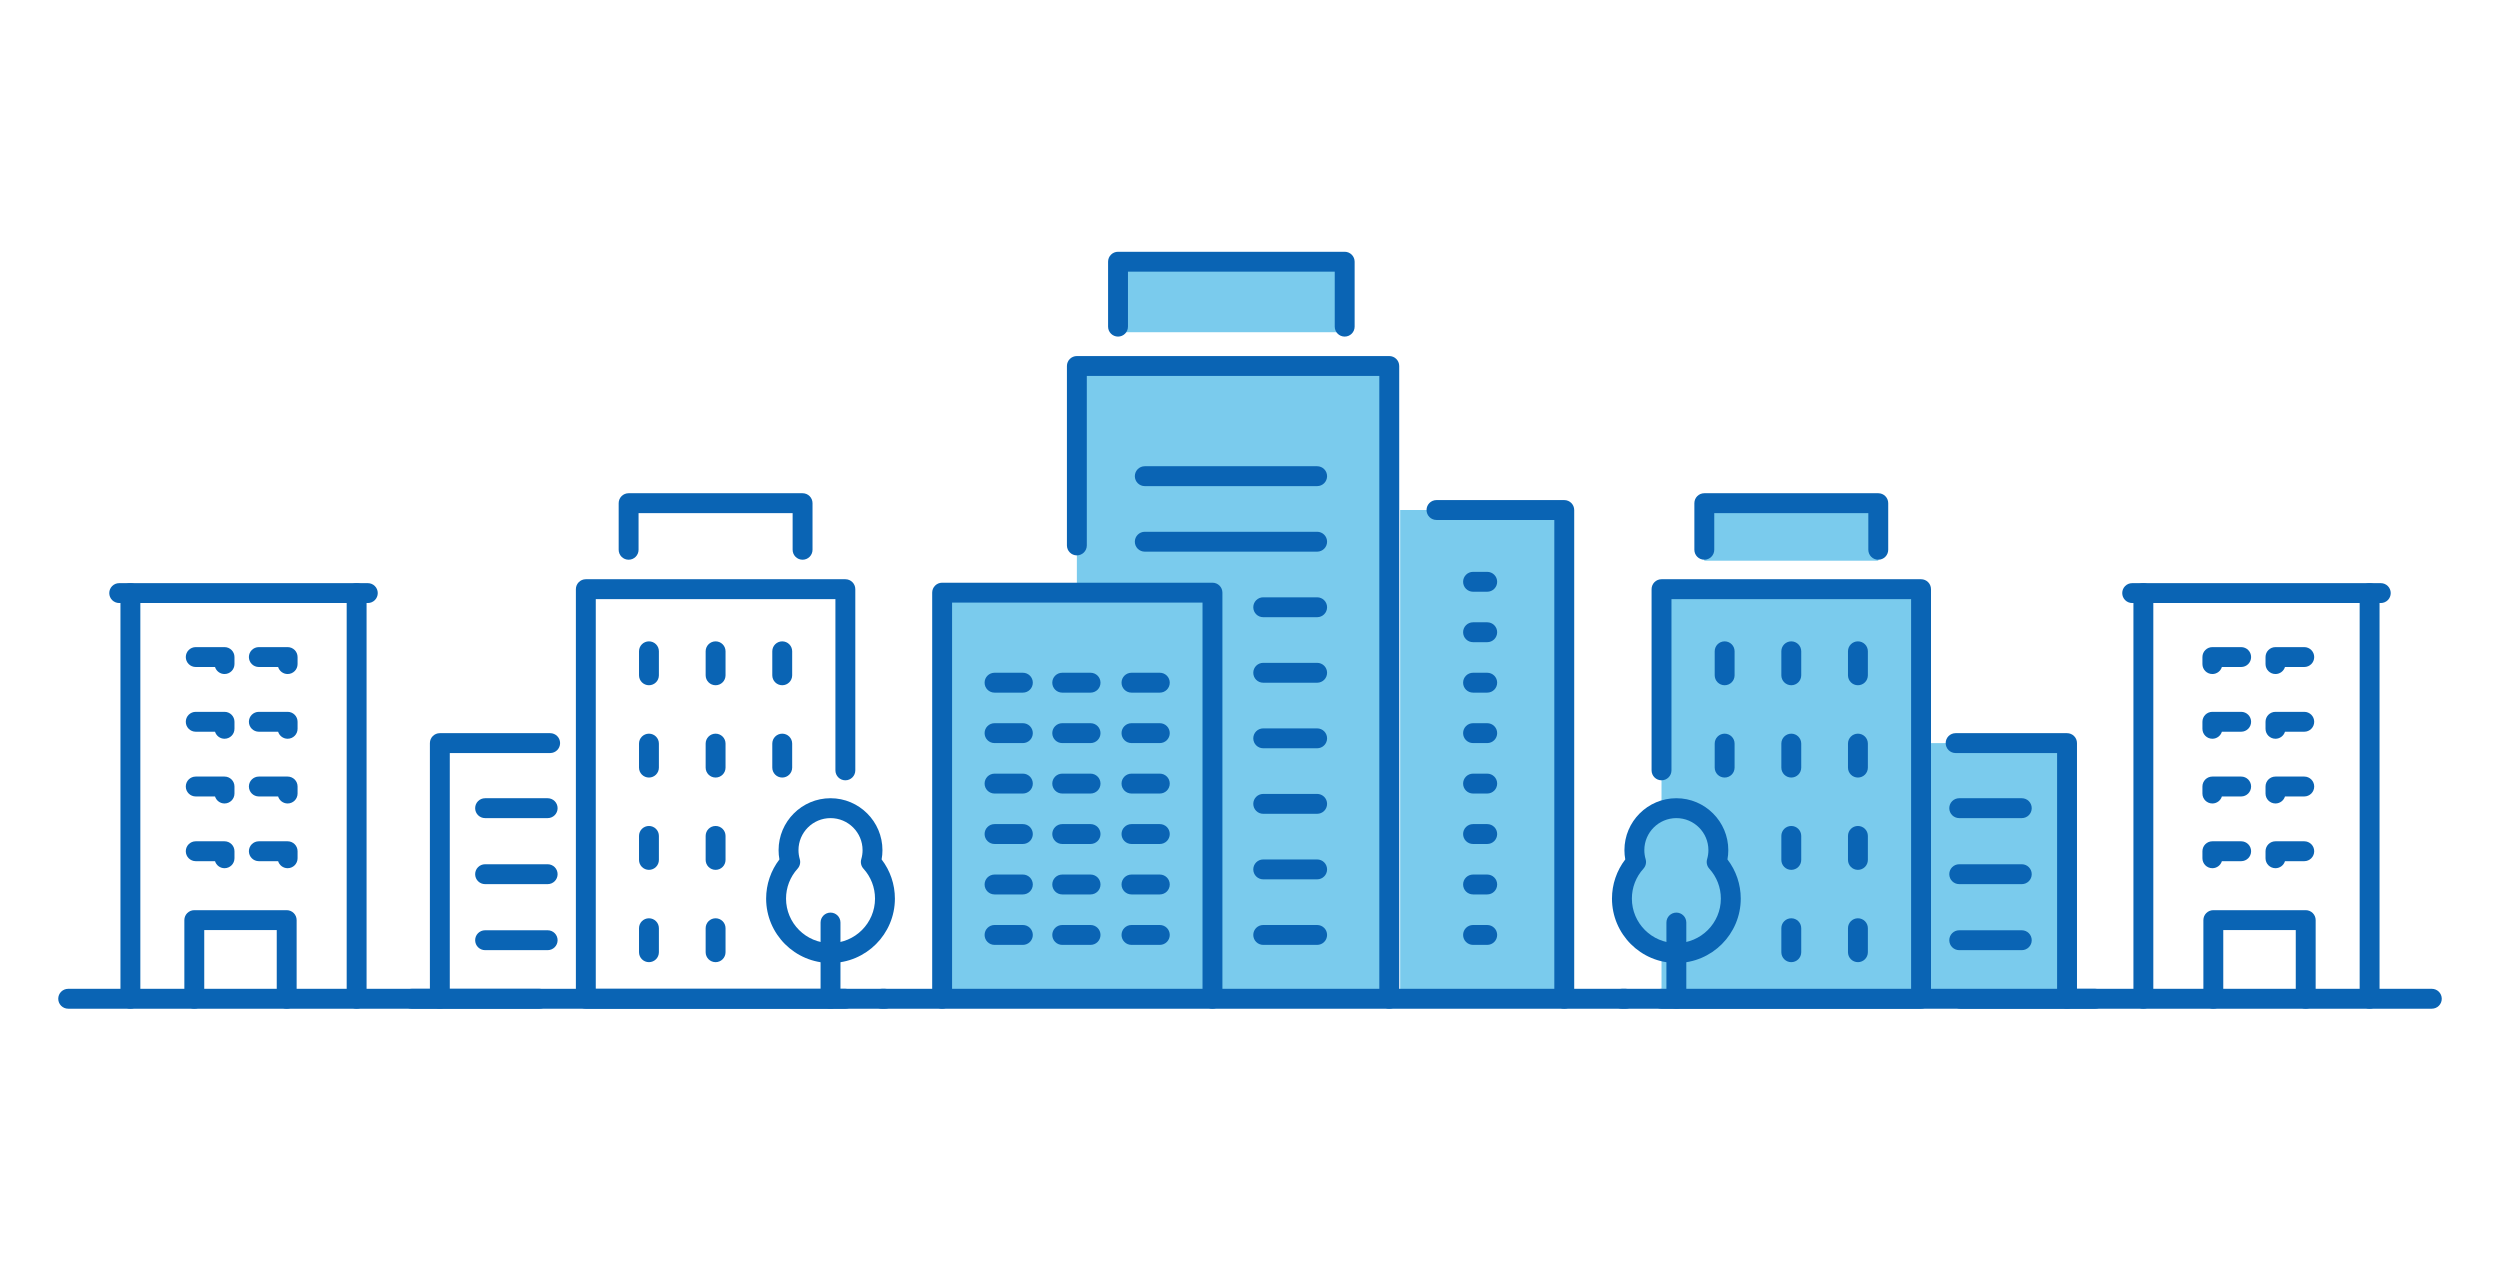 <?xml version="1.0" encoding="UTF-8"?>
<svg id="_レイヤー_1" data-name="レイヤー_1" xmlns="http://www.w3.org/2000/svg" version="1.1" viewBox="0 0 550 278">
  <!-- Generator: Adobe Illustrator 29.5.0, SVG Export Plug-In . SVG Version: 2.1.0 Build 137)  -->
  <defs>
    <style>
      .st0 {
        fill-rule: evenodd;
      }

      .st0, .st1 {
        fill: #7acbed;
      }

      .st2 {
        fill: #0a64b4;
      }
    </style>
  </defs>
  <g>
    <polygon class="st0" points="305.637 219.727 305.637 80.518 236.91 80.518 236.91 220.422 305.637 219.727"/>
    <path class="st0" d="M344.137,219.727v-107.523h-36.101v108.218s36.101-1.589,36.101-.695Z"/>
    <polyline class="st0" points="266.742 219.727 266.742 130.384 207.267 130.384 207.267 219.727"/>
    <path class="st2" d="M357.643,221.915h-163.622c-1.208,0-2.188-.979-2.188-2.188s.98-2.188,2.188-2.188h163.622c1.209,0,2.188.979,2.188,2.188s-.979,2.188-2.188,2.188Z"/>
    <path class="st2" d="M305.638,221.915c-1.209,0-2.188-.979-2.188-2.188V82.707h-64.351v37.289c0,1.208-.98,2.188-2.188,2.188s-2.188-.98-2.188-2.188v-39.477c0-1.208.98-2.188,2.188-2.188h68.728c1.209,0,2.188.98,2.188,2.188v139.208c0,1.209-.979,2.188-2.188,2.188Z"/>
    <path class="st2" d="M344.138,221.915c-1.209,0-2.188-.979-2.188-2.188v-105.334h-25.923c-1.209,0-2.188-.98-2.188-2.188s.979-2.188,2.188-2.188h28.111c1.209,0,2.188.98,2.188,2.188v107.523c0,1.209-.979,2.188-2.188,2.188Z"/>
    <path class="st2" d="M266.742,221.915c-1.208,0-2.188-.979-2.188-2.188v-87.154h-55.098v87.154c0,1.209-.98,2.188-2.188,2.188s-2.188-.979-2.188-2.188v-89.343c0-1.208.98-2.188,2.188-2.188h59.475c1.208,0,2.188.98,2.188,2.188v89.343c0,1.209-.98,2.188-2.188,2.188Z"/>
    <polyline class="st0" points="295.83 73.088 295.83 57.578 245.964 57.578 245.964 73.088"/>
    <path class="st2" d="M295.83,74.051c-1.209,0-2.188-.98-2.188-2.188v-12.096h-45.489v12.096c0,1.208-.98,2.188-2.188,2.188s-2.188-.98-2.188-2.188v-14.285c0-1.208.98-2.188,2.188-2.188h49.866c1.209,0,2.188.98,2.188,2.188v14.285c0,1.208-.979,2.188-2.188,2.188Z"/>
    <path class="st2" d="M225.032,152.38h-6.233c-1.208,0-2.188-.979-2.188-2.188s.98-2.188,2.188-2.188h6.233c1.208,0,2.188.979,2.188,2.188s-.98,2.188-2.188,2.188Z"/>
    <path class="st2" d="M239.922,152.38h-6.233c-1.208,0-2.188-.979-2.188-2.188s.98-2.188,2.188-2.188h6.233c1.208,0,2.188.979,2.188,2.188s-.98,2.188-2.188,2.188Z"/>
    <path class="st2" d="M255.159,152.38h-6.233c-1.208,0-2.188-.979-2.188-2.188s.98-2.188,2.188-2.188h6.233c1.208,0,2.188.979,2.188,2.188s-.98,2.188-2.188,2.188Z"/>
    <path class="st2" d="M225.032,163.479h-6.233c-1.208,0-2.188-.979-2.188-2.188s.98-2.188,2.188-2.188h6.233c1.208,0,2.188.979,2.188,2.188s-.98,2.188-2.188,2.188Z"/>
    <path class="st2" d="M239.922,163.479h-6.233c-1.208,0-2.188-.979-2.188-2.188s.98-2.188,2.188-2.188h6.233c1.208,0,2.188.979,2.188,2.188s-.98,2.188-2.188,2.188Z"/>
    <path class="st2" d="M255.159,163.479h-6.233c-1.208,0-2.188-.979-2.188-2.188s.98-2.188,2.188-2.188h6.233c1.208,0,2.188.979,2.188,2.188s-.98,2.188-2.188,2.188Z"/>
    <path class="st2" d="M225.032,174.578h-6.233c-1.208,0-2.188-.979-2.188-2.188s.98-2.188,2.188-2.188h6.233c1.208,0,2.188.979,2.188,2.188s-.98,2.188-2.188,2.188Z"/>
    <path class="st2" d="M239.922,174.578h-6.233c-1.208,0-2.188-.979-2.188-2.188s.98-2.188,2.188-2.188h6.233c1.208,0,2.188.979,2.188,2.188s-.98,2.188-2.188,2.188Z"/>
    <path class="st2" d="M255.159,174.578h-6.233c-1.208,0-2.188-.979-2.188-2.188s.98-2.188,2.188-2.188h6.233c1.208,0,2.188.979,2.188,2.188s-.98,2.188-2.188,2.188Z"/>
    <path class="st2" d="M225.032,185.677h-6.233c-1.208,0-2.188-.979-2.188-2.188s.98-2.188,2.188-2.188h6.233c1.208,0,2.188.979,2.188,2.188s-.98,2.188-2.188,2.188Z"/>
    <path class="st2" d="M239.922,185.677h-6.233c-1.208,0-2.188-.979-2.188-2.188s.98-2.188,2.188-2.188h6.233c1.208,0,2.188.979,2.188,2.188s-.98,2.188-2.188,2.188Z"/>
    <path class="st2" d="M255.159,185.677h-6.233c-1.208,0-2.188-.979-2.188-2.188s.98-2.188,2.188-2.188h6.233c1.208,0,2.188.979,2.188,2.188s-.98,2.188-2.188,2.188Z"/>
    <path class="st2" d="M225.032,196.775h-6.233c-1.208,0-2.188-.979-2.188-2.188s.98-2.188,2.188-2.188h6.233c1.208,0,2.188.979,2.188,2.188s-.98,2.188-2.188,2.188Z"/>
    <path class="st2" d="M239.922,196.775h-6.233c-1.208,0-2.188-.979-2.188-2.188s.98-2.188,2.188-2.188h6.233c1.208,0,2.188.979,2.188,2.188s-.98,2.188-2.188,2.188Z"/>
    <path class="st2" d="M255.159,196.775h-6.233c-1.208,0-2.188-.979-2.188-2.188s.98-2.188,2.188-2.188h6.233c1.208,0,2.188.979,2.188,2.188s-.98,2.188-2.188,2.188Z"/>
    <path class="st2" d="M225.032,207.875h-6.233c-1.208,0-2.188-.979-2.188-2.188s.98-2.188,2.188-2.188h6.233c1.208,0,2.188.979,2.188,2.188s-.98,2.188-2.188,2.188Z"/>
    <path class="st2" d="M239.922,207.875h-6.233c-1.208,0-2.188-.979-2.188-2.188s.98-2.188,2.188-2.188h6.233c1.208,0,2.188.979,2.188,2.188s-.98,2.188-2.188,2.188Z"/>
    <path class="st2" d="M255.159,207.875h-6.233c-1.208,0-2.188-.979-2.188-2.188s.98-2.188,2.188-2.188h6.233c1.208,0,2.188.979,2.188,2.188s-.98,2.188-2.188,2.188Z"/>
    <path class="st2" d="M327.187,152.38h-3.116c-1.209,0-2.188-.979-2.188-2.188s.979-2.188,2.188-2.188h3.116c1.209,0,2.188.979,2.188,2.188s-.979,2.188-2.188,2.188Z"/>
    <path class="st2" d="M327.187,163.479h-3.116c-1.209,0-2.188-.979-2.188-2.188s.979-2.188,2.188-2.188h3.116c1.209,0,2.188.979,2.188,2.188s-.979,2.188-2.188,2.188Z"/>
    <path class="st2" d="M327.187,174.578h-3.116c-1.209,0-2.188-.979-2.188-2.188s.979-2.188,2.188-2.188h3.116c1.209,0,2.188.979,2.188,2.188s-.979,2.188-2.188,2.188Z"/>
    <path class="st2" d="M327.187,130.182h-3.116c-1.209,0-2.188-.98-2.188-2.188s.979-2.188,2.188-2.188h3.116c1.209,0,2.188.98,2.188,2.188s-.979,2.188-2.188,2.188Z"/>
    <path class="st2" d="M327.187,141.28h-3.116c-1.209,0-2.188-.979-2.188-2.188s.979-2.188,2.188-2.188h3.116c1.209,0,2.188.98,2.188,2.188s-.979,2.188-2.188,2.188Z"/>
    <path class="st2" d="M327.187,185.677h-3.116c-1.209,0-2.188-.979-2.188-2.188s.979-2.188,2.188-2.188h3.116c1.209,0,2.188.979,2.188,2.188s-.979,2.188-2.188,2.188Z"/>
    <path class="st2" d="M327.187,196.775h-3.116c-1.209,0-2.188-.979-2.188-2.188s.979-2.188,2.188-2.188h3.116c1.209,0,2.188.979,2.188,2.188s-.979,2.188-2.188,2.188Z"/>
    <path class="st2" d="M327.187,207.875h-3.116c-1.209,0-2.188-.979-2.188-2.188s.979-2.188,2.188-2.188h3.116c1.209,0,2.188.979,2.188,2.188s-.979,2.188-2.188,2.188Z"/>
    <path class="st2" d="M289.77,106.947h-37.918c-1.208,0-2.188-.98-2.188-2.188s.98-2.188,2.188-2.188h37.918c1.209,0,2.188.98,2.188,2.188s-.979,2.188-2.188,2.188Z"/>
    <path class="st2" d="M289.77,121.365h-37.918c-1.208,0-2.188-.98-2.188-2.188s.98-2.188,2.188-2.188h37.918c1.209,0,2.188.98,2.188,2.188s-.979,2.188-2.188,2.188Z"/>
    <path class="st2" d="M289.77,135.783h-11.86c-1.209,0-2.188-.98-2.188-2.188s.979-2.188,2.188-2.188h11.86c1.209,0,2.188.98,2.188,2.188s-.979,2.188-2.188,2.188Z"/>
    <path class="st2" d="M289.77,150.201h-11.86c-1.209,0-2.188-.979-2.188-2.188s.979-2.188,2.188-2.188h11.86c1.209,0,2.188.979,2.188,2.188s-.979,2.188-2.188,2.188Z"/>
    <path class="st2" d="M289.77,164.62h-11.86c-1.209,0-2.188-.979-2.188-2.188s.979-2.188,2.188-2.188h11.86c1.209,0,2.188.979,2.188,2.188s-.979,2.188-2.188,2.188Z"/>
    <path class="st2" d="M289.77,179.038h-11.86c-1.209,0-2.188-.979-2.188-2.188s.979-2.188,2.188-2.188h11.86c1.209,0,2.188.979,2.188,2.188s-.979,2.188-2.188,2.188Z"/>
    <path class="st2" d="M289.77,193.456h-11.86c-1.209,0-2.188-.979-2.188-2.188s.979-2.188,2.188-2.188h11.86c1.209,0,2.188.979,2.188,2.188s-.979,2.188-2.188,2.188Z"/>
    <path class="st2" d="M289.77,207.875h-11.86c-1.209,0-2.188-.979-2.188-2.188s.979-2.188,2.188-2.188h11.86c1.209,0,2.188.979,2.188,2.188s-.979,2.188-2.188,2.188Z"/>
  </g>
  <g>
    <path class="st2" d="M521.312,221.915c-1.209,0-2.188-.979-2.188-2.188v-89.248c0-1.208.979-2.188,2.188-2.188s2.188.98,2.188,2.188v89.248c0,1.209-.979,2.188-2.188,2.188Z"/>
    <path class="st2" d="M471.542,221.915c-1.209,0-2.188-.979-2.188-2.188v-89.248c0-1.208.979-2.188,2.188-2.188s2.188.98,2.188,2.188v89.248c0,1.209-.979,2.188-2.188,2.188Z"/>
    <path class="st2" d="M507.256,221.915c-1.209,0-2.188-.979-2.188-2.188v-15.112h-15.949v15.112c0,1.209-.979,2.188-2.188,2.188s-2.188-.979-2.188-2.188v-17.301c0-1.209.979-2.188,2.188-2.188h20.326c1.209,0,2.188.979,2.188,2.188v17.301c0,1.209-.979,2.188-2.188,2.188Z"/>
    <path class="st2" d="M486.722,148.286c-1.209,0-2.188-.979-2.188-2.188v-1.545c0-1.209.979-2.188,2.188-2.188h6.334c1.209,0,2.188.979,2.188,2.188s-.979,2.188-2.188,2.188h-4.242c-.274.895-1.107,1.545-2.092,1.545Z"/>
    <path class="st2" d="M486.722,162.525c-1.209,0-2.188-.979-2.188-2.188v-1.545c0-1.209.979-2.188,2.188-2.188h6.334c1.209,0,2.188.979,2.188,2.188s-.979,2.188-2.188,2.188h-4.242c-.274.895-1.107,1.545-2.092,1.545Z"/>
    <path class="st2" d="M486.722,176.765c-1.209,0-2.188-.979-2.188-2.188v-1.544c0-1.209.979-2.188,2.188-2.188h6.334c1.209,0,2.188.979,2.188,2.188s-.979,2.188-2.188,2.188h-4.242c-.275.894-1.107,1.544-2.092,1.544Z"/>
    <path class="st2" d="M486.722,191.005c-1.209,0-2.188-.979-2.188-2.188v-1.545c0-1.209.979-2.188,2.188-2.188h6.334c1.209,0,2.188.979,2.188,2.188s-.979,2.188-2.188,2.188h-4.242c-.274.895-1.107,1.545-2.092,1.545Z"/>
    <path class="st2" d="M500.604,148.286c-1.209,0-2.188-.979-2.188-2.188v-1.545c0-1.209.979-2.188,2.188-2.188h6.333c1.209,0,2.188.979,2.188,2.188s-.979,2.188-2.188,2.188h-4.241c-.274.895-1.107,1.545-2.092,1.545Z"/>
    <path class="st2" d="M500.604,162.525c-1.209,0-2.188-.979-2.188-2.188v-1.545c0-1.209.979-2.188,2.188-2.188h6.333c1.209,0,2.188.979,2.188,2.188s-.979,2.188-2.188,2.188h-4.241c-.274.895-1.107,1.545-2.092,1.545Z"/>
    <path class="st2" d="M500.604,176.765c-1.209,0-2.188-.979-2.188-2.188v-1.544c0-1.209.979-2.188,2.188-2.188h6.333c1.209,0,2.188.979,2.188,2.188s-.979,2.188-2.188,2.188h-4.241c-.275.894-1.107,1.544-2.092,1.544Z"/>
    <path class="st2" d="M500.604,191.005c-1.209,0-2.188-.979-2.188-2.188v-1.545c0-1.209.979-2.188,2.188-2.188h6.333c1.209,0,2.188.979,2.188,2.188s-.979,2.188-2.188,2.188h-4.241c-.274.895-1.107,1.545-2.092,1.545Z"/>
    <path class="st2" d="M535,221.915h-103.689c-1.209,0-2.188-.979-2.188-2.188s.979-2.188,2.188-2.188h103.689c1.209,0,2.188.979,2.188,2.188s-.979,2.188-2.188,2.188Z"/>
    <path class="st2" d="M523.773,132.667h-54.693c-1.209,0-2.188-.98-2.188-2.188s.979-2.188,2.188-2.188h54.693c1.209,0,2.188.98,2.188,2.188s-.979,2.188-2.188,2.188Z"/>
  </g>
  <g>
    <path class="st2" d="M28.688,221.915c-1.208,0-2.188-.979-2.188-2.188v-89.248c0-1.208.98-2.188,2.188-2.188s2.188.98,2.188,2.188v89.248c0,1.209-.98,2.188-2.188,2.188Z"/>
    <path class="st2" d="M78.458,221.915c-1.208,0-2.188-.979-2.188-2.188v-89.248c0-1.208.98-2.188,2.188-2.188s2.188.98,2.188,2.188v89.248c0,1.209-.98,2.188-2.188,2.188Z"/>
    <path class="st2" d="M63.071,221.915c-1.208,0-2.188-.979-2.188-2.188v-15.112h-15.95v15.112c0,1.209-.98,2.188-2.188,2.188s-2.188-.979-2.188-2.188v-17.301c0-1.209.98-2.188,2.188-2.188h20.327c1.208,0,2.188.979,2.188,2.188v17.301c0,1.209-.98,2.188-2.188,2.188Z"/>
    <path class="st2" d="M63.278,148.286c-.985,0-1.817-.65-2.092-1.545h-4.242c-1.208,0-2.188-.979-2.188-2.188s.98-2.188,2.188-2.188h6.334c1.208,0,2.188.979,2.188,2.188v1.545c0,1.209-.98,2.188-2.188,2.188Z"/>
    <path class="st2" d="M63.278,162.525c-.985,0-1.817-.65-2.092-1.545h-4.242c-1.208,0-2.188-.979-2.188-2.188s.98-2.188,2.188-2.188h6.334c1.208,0,2.188.979,2.188,2.188v1.545c0,1.209-.98,2.188-2.188,2.188Z"/>
    <path class="st2" d="M63.278,176.765c-.984,0-1.817-.65-2.092-1.544h-4.242c-1.208,0-2.188-.979-2.188-2.188s.98-2.188,2.188-2.188h6.334c1.208,0,2.188.979,2.188,2.188v1.544c0,1.209-.98,2.188-2.188,2.188Z"/>
    <path class="st2" d="M63.278,191.005c-.985,0-1.817-.65-2.092-1.545h-4.242c-1.208,0-2.188-.979-2.188-2.188s.98-2.188,2.188-2.188h6.334c1.208,0,2.188.979,2.188,2.188v1.545c0,1.209-.98,2.188-2.188,2.188Z"/>
    <path class="st2" d="M49.396,148.286c-.985,0-1.817-.65-2.092-1.545h-4.241c-1.208,0-2.188-.979-2.188-2.188s.98-2.188,2.188-2.188h6.333c1.208,0,2.188.979,2.188,2.188v1.545c0,1.209-.98,2.188-2.188,2.188Z"/>
    <path class="st2" d="M49.396,162.525c-.985,0-1.817-.65-2.092-1.545h-4.241c-1.208,0-2.188-.979-2.188-2.188s.98-2.188,2.188-2.188h6.333c1.208,0,2.188.979,2.188,2.188v1.545c0,1.209-.98,2.188-2.188,2.188Z"/>
    <path class="st2" d="M49.396,176.765c-.984,0-1.817-.65-2.092-1.544h-4.242c-1.208,0-2.188-.979-2.188-2.188s.98-2.188,2.188-2.188h6.333c1.208,0,2.188.979,2.188,2.188v1.544c0,1.209-.98,2.188-2.188,2.188Z"/>
    <path class="st2" d="M49.396,191.005c-.985,0-1.817-.65-2.092-1.545h-4.241c-1.208,0-2.188-.979-2.188-2.188s.98-2.188,2.188-2.188h6.333c1.208,0,2.188.979,2.188,2.188v1.545c0,1.209-.98,2.188-2.188,2.188Z"/>
    <path class="st2" d="M118.69,221.915H15c-1.208,0-2.188-.979-2.188-2.188s.98-2.188,2.188-2.188h103.69c1.208,0,2.188.979,2.188,2.188s-.98,2.188-2.188,2.188Z"/>
    <path class="st2" d="M80.919,132.667H26.226c-1.208,0-2.188-.98-2.188-2.188s.98-2.188,2.188-2.188h54.693c1.208,0,2.188.98,2.188,2.188s-.98,2.188-2.188,2.188Z"/>
  </g>
  <g>
    <polyline class="st1" points="454.748 219.727 422.631 219.727 422.631 163.484 454.748 163.484 454.748 219.727"/>
    <path class="st2" d="M460.947,221.915h-104.123c-1.209,0-2.188-.979-2.188-2.188s.979-2.188,2.188-2.188h104.123c1.209,0,2.188.979,2.188,2.188s-.979,2.188-2.188,2.188Z"/>
    <polyline class="st1" points="365.535 169.479 365.535 129.618 422.631 129.618 422.631 219.727 365.535 219.727"/>
    <polyline class="st1" points="374.948 123.355 374.948 110.698 413.219 110.698 413.219 123.355"/>
    <path class="st2" d="M422.632,221.915h-57.097c-1.209,0-2.188-.979-2.188-2.188s.979-2.188,2.188-2.188h54.908v-85.732h-52.72v37.673c0,1.209-.979,2.188-2.188,2.188s-2.188-.979-2.188-2.188v-39.862c0-1.208.979-2.188,2.188-2.188h57.097c1.209,0,2.188.98,2.188,2.188v90.109c0,1.209-.979,2.188-2.188,2.188Z"/>
    <path class="st2" d="M413.219,123.139c-1.209,0-2.188-.98-2.188-2.188v-8.064h-33.895v8.064c0,1.208-.979,2.188-2.188,2.188s-2.188-.98-2.188-2.188v-10.253c0-1.208.979-2.188,2.188-2.188h38.271c1.209,0,2.188.98,2.188,2.188v10.253c0,1.208-.979,2.188-2.188,2.188Z"/>
    <path class="st2" d="M454.748,221.915c-1.209,0-2.188-.979-2.188-2.188v-54.055h-22.323c-1.209,0-2.188-.979-2.188-2.188s.979-2.188,2.188-2.188h24.512c1.209,0,2.188.979,2.188,2.188v56.243c0,1.209-.979,2.188-2.188,2.188Z"/>
    <path class="st1" d="M377.663,189.637c.242-.826.374-1.699.374-2.603,0-5.101-4.135-9.237-9.237-9.237-5.101,0-9.237,4.135-9.237,9.237,0,.904.132,1.777.374,2.603-1.935,2.127-3.114,4.953-3.114,8.055,0,6.614,5.362,11.976,11.976,11.976,6.614,0,11.976-5.362,11.976-11.976,0-3.102-1.179-5.928-3.114-8.055Z"/>
    <path class="st2" d="M368.8,211.857c-7.81,0-14.164-6.354-14.164-14.165,0-3.135,1.03-6.153,2.923-8.619-.122-.672-.184-1.354-.184-2.039,0-6.3,5.125-11.425,11.425-11.425s11.426,5.125,11.426,11.425c0,.685-.062,1.366-.185,2.04,1.894,2.466,2.924,5.483,2.924,8.618,0,7.811-6.354,14.165-14.165,14.165ZM368.8,179.986c-3.887,0-7.048,3.161-7.048,7.048,0,.673.096,1.341.285,1.986.215.732.033,1.523-.48,2.088-1.641,1.805-2.544,4.144-2.544,6.584,0,5.397,4.391,9.788,9.787,9.788,5.397,0,9.788-4.391,9.788-9.788,0-2.44-.903-4.778-2.545-6.584-.514-.564-.695-1.355-.48-2.088.189-.647.286-1.316.286-1.986,0-3.887-3.162-7.048-7.049-7.048Z"/>
    <path class="st2" d="M368.8,221.915c-1.209,0-2.188-.979-2.188-2.188v-16.766c0-1.209.979-2.188,2.188-2.188s2.188.979,2.188,2.188v16.766c0,1.209-.979,2.188-2.188,2.188Z"/>
    <path class="st2" d="M408.744,150.753c-1.209,0-2.188-.979-2.188-2.188v-5.278c0-1.209.979-2.188,2.188-2.188s2.188.979,2.188,2.188v5.278c0,1.209-.979,2.188-2.188,2.188Z"/>
    <path class="st2" d="M394.083,150.753c-1.209,0-2.188-.979-2.188-2.188v-5.278c0-1.209.979-2.188,2.188-2.188s2.188.979,2.188,2.188v5.278c0,1.209-.979,2.188-2.188,2.188Z"/>
    <path class="st2" d="M379.422,150.753c-1.209,0-2.188-.979-2.188-2.188v-5.278c0-1.209.979-2.188,2.188-2.188s2.188.979,2.188,2.188v5.278c0,1.209-.979,2.188-2.188,2.188Z"/>
    <path class="st2" d="M408.744,171.061c-1.209,0-2.188-.979-2.188-2.188v-5.278c0-1.209.979-2.188,2.188-2.188s2.188.979,2.188,2.188v5.278c0,1.209-.979,2.188-2.188,2.188Z"/>
    <path class="st2" d="M394.083,171.061c-1.209,0-2.188-.979-2.188-2.188v-5.278c0-1.209.979-2.188,2.188-2.188s2.188.979,2.188,2.188v5.278c0,1.209-.979,2.188-2.188,2.188Z"/>
    <path class="st2" d="M379.422,171.061c-1.209,0-2.188-.979-2.188-2.188v-5.278c0-1.209.979-2.188,2.188-2.188s2.188.979,2.188,2.188v5.278c0,1.209-.979,2.188-2.188,2.188Z"/>
    <path class="st2" d="M408.744,191.368c-1.209,0-2.188-.979-2.188-2.188v-5.278c0-1.209.979-2.188,2.188-2.188s2.188.979,2.188,2.188v5.278c0,1.209-.979,2.188-2.188,2.188Z"/>
    <path class="st2" d="M394.083,191.368c-1.209,0-2.188-.979-2.188-2.188v-5.278c0-1.209.979-2.188,2.188-2.188s2.188.979,2.188,2.188v5.278c0,1.209-.979,2.188-2.188,2.188Z"/>
    <path class="st2" d="M408.744,211.675c-1.209,0-2.188-.979-2.188-2.188v-5.277c0-1.209.979-2.188,2.188-2.188s2.188.979,2.188,2.188v5.277c0,1.209-.979,2.188-2.188,2.188Z"/>
    <path class="st2" d="M394.083,211.675c-1.209,0-2.188-.979-2.188-2.188v-5.277c0-1.209.979-2.188,2.188-2.188s2.188.979,2.188,2.188v5.277c0,1.209-.979,2.188-2.188,2.188Z"/>
    <path class="st2" d="M444.793,179.986h-13.763c-1.209,0-2.188-.979-2.188-2.188s.979-2.188,2.188-2.188h13.763c1.209,0,2.188.979,2.188,2.188s-.979,2.188-2.188,2.188Z"/>
    <path class="st2" d="M444.793,194.51h-13.763c-1.209,0-2.188-.979-2.188-2.188s.979-2.188,2.188-2.188h13.763c1.209,0,2.188.979,2.188,2.188s-.979,2.188-2.188,2.188Z"/>
    <path class="st2" d="M444.793,209.034h-13.763c-1.209,0-2.188-.979-2.188-2.188s.979-2.188,2.188-2.188h13.763c1.209,0,2.188.979,2.188,2.188s-.979,2.188-2.188,2.188Z"/>
  </g>
  <g>
    <path class="st2" d="M194.69,221.915h-104.123c-1.208,0-2.188-.979-2.188-2.188s.98-2.188,2.188-2.188h104.123c1.208,0,2.188.979,2.188,2.188s-.98,2.188-2.188,2.188Z"/>
    <path class="st2" d="M185.979,221.915h-57.097c-1.208,0-2.188-.979-2.188-2.188v-90.109c0-1.208.98-2.188,2.188-2.188h57.097c1.208,0,2.188.98,2.188,2.188v39.862c0,1.209-.98,2.188-2.188,2.188s-2.188-.979-2.188-2.188v-37.673h-52.72v85.732h54.908c1.208,0,2.188.979,2.188,2.188s-.98,2.188-2.188,2.188Z"/>
    <path class="st2" d="M176.566,123.139c-1.208,0-2.188-.98-2.188-2.188v-8.064h-33.895v8.064c0,1.208-.98,2.188-2.188,2.188s-2.188-.98-2.188-2.188v-10.253c0-1.208.98-2.188,2.188-2.188h38.271c1.208,0,2.188.98,2.188,2.188v10.253c0,1.208-.98,2.188-2.188,2.188Z"/>
    <path class="st2" d="M96.766,221.915c-1.208,0-2.188-.979-2.188-2.188v-56.243c0-1.209.98-2.188,2.188-2.188h24.267c1.208,0,2.188.979,2.188,2.188s-.98,2.188-2.188,2.188h-22.078v54.055c0,1.209-.98,2.188-2.188,2.188Z"/>
    <path class="st2" d="M182.714,211.857c-7.811,0-14.165-6.354-14.165-14.165,0-3.135,1.031-6.153,2.923-8.619-.122-.672-.184-1.354-.184-2.039,0-6.3,5.125-11.425,11.425-11.425,6.299,0,11.425,5.125,11.425,11.425,0,.685-.062,1.367-.184,2.039,1.893,2.466,2.923,5.484,2.923,8.619,0,7.811-6.354,14.165-14.165,14.165ZM182.714,179.986c-3.887,0-7.048,3.161-7.048,7.048,0,.673.096,1.341.285,1.986.215.732.033,1.523-.48,2.088-1.641,1.806-2.544,4.144-2.544,6.584,0,5.397,4.391,9.788,9.788,9.788,5.397,0,9.788-4.391,9.788-9.788,0-2.44-.903-4.778-2.544-6.584-.513-.564-.695-1.355-.48-2.088.189-.646.285-1.313.285-1.986,0-3.887-3.162-7.048-7.048-7.048Z"/>
    <path class="st2" d="M182.714,221.915c-1.208,0-2.188-.979-2.188-2.188v-16.766c0-1.209.98-2.188,2.188-2.188s2.188.979,2.188,2.188v16.766c0,1.209-.98,2.188-2.188,2.188Z"/>
    <path class="st2" d="M142.77,150.753c-1.208,0-2.188-.979-2.188-2.188v-5.278c0-1.209.98-2.188,2.188-2.188s2.188.979,2.188,2.188v5.278c0,1.209-.98,2.188-2.188,2.188Z"/>
    <path class="st2" d="M157.431,150.753c-1.208,0-2.188-.979-2.188-2.188v-5.278c0-1.209.98-2.188,2.188-2.188s2.188.979,2.188,2.188v5.278c0,1.209-.98,2.188-2.188,2.188Z"/>
    <path class="st2" d="M172.091,150.753c-1.208,0-2.188-.979-2.188-2.188v-5.278c0-1.209.98-2.188,2.188-2.188s2.188.979,2.188,2.188v5.278c0,1.209-.98,2.188-2.188,2.188Z"/>
    <path class="st2" d="M142.77,171.061c-1.208,0-2.188-.979-2.188-2.188v-5.278c0-1.209.98-2.188,2.188-2.188s2.188.979,2.188,2.188v5.278c0,1.209-.98,2.188-2.188,2.188Z"/>
    <path class="st2" d="M157.431,171.061c-1.208,0-2.188-.979-2.188-2.188v-5.278c0-1.209.98-2.188,2.188-2.188s2.188.979,2.188,2.188v5.278c0,1.209-.98,2.188-2.188,2.188Z"/>
    <path class="st2" d="M172.091,171.061c-1.208,0-2.188-.979-2.188-2.188v-5.278c0-1.209.98-2.188,2.188-2.188s2.188.979,2.188,2.188v5.278c0,1.209-.98,2.188-2.188,2.188Z"/>
    <path class="st2" d="M142.77,191.368c-1.208,0-2.188-.979-2.188-2.188v-5.278c0-1.209.98-2.188,2.188-2.188s2.188.979,2.188,2.188v5.278c0,1.209-.98,2.188-2.188,2.188Z"/>
    <path class="st2" d="M157.431,191.368c-1.208,0-2.188-.979-2.188-2.188v-5.278c0-1.209.98-2.188,2.188-2.188s2.188.979,2.188,2.188v5.278c0,1.209-.98,2.188-2.188,2.188Z"/>
    <path class="st2" d="M142.77,211.675c-1.208,0-2.188-.979-2.188-2.188v-5.277c0-1.209.98-2.188,2.188-2.188s2.188.979,2.188,2.188v5.277c0,1.209-.98,2.188-2.188,2.188Z"/>
    <path class="st2" d="M157.431,211.675c-1.208,0-2.188-.979-2.188-2.188v-5.277c0-1.209.98-2.188,2.188-2.188s2.188.979,2.188,2.188v5.277c0,1.209-.98,2.188-2.188,2.188Z"/>
    <path class="st2" d="M120.484,179.986h-13.763c-1.208,0-2.188-.979-2.188-2.188s.98-2.188,2.188-2.188h13.763c1.208,0,2.188.979,2.188,2.188s-.98,2.188-2.188,2.188Z"/>
    <path class="st2" d="M120.484,194.51h-13.763c-1.208,0-2.188-.979-2.188-2.188s.98-2.188,2.188-2.188h13.763c1.208,0,2.188.979,2.188,2.188s-.98,2.188-2.188,2.188Z"/>
    <path class="st2" d="M120.484,209.034h-13.763c-1.208,0-2.188-.979-2.188-2.188s.98-2.188,2.188-2.188h13.763c1.208,0,2.188.979,2.188,2.188s-.98,2.188-2.188,2.188Z"/>
  </g>
</svg>